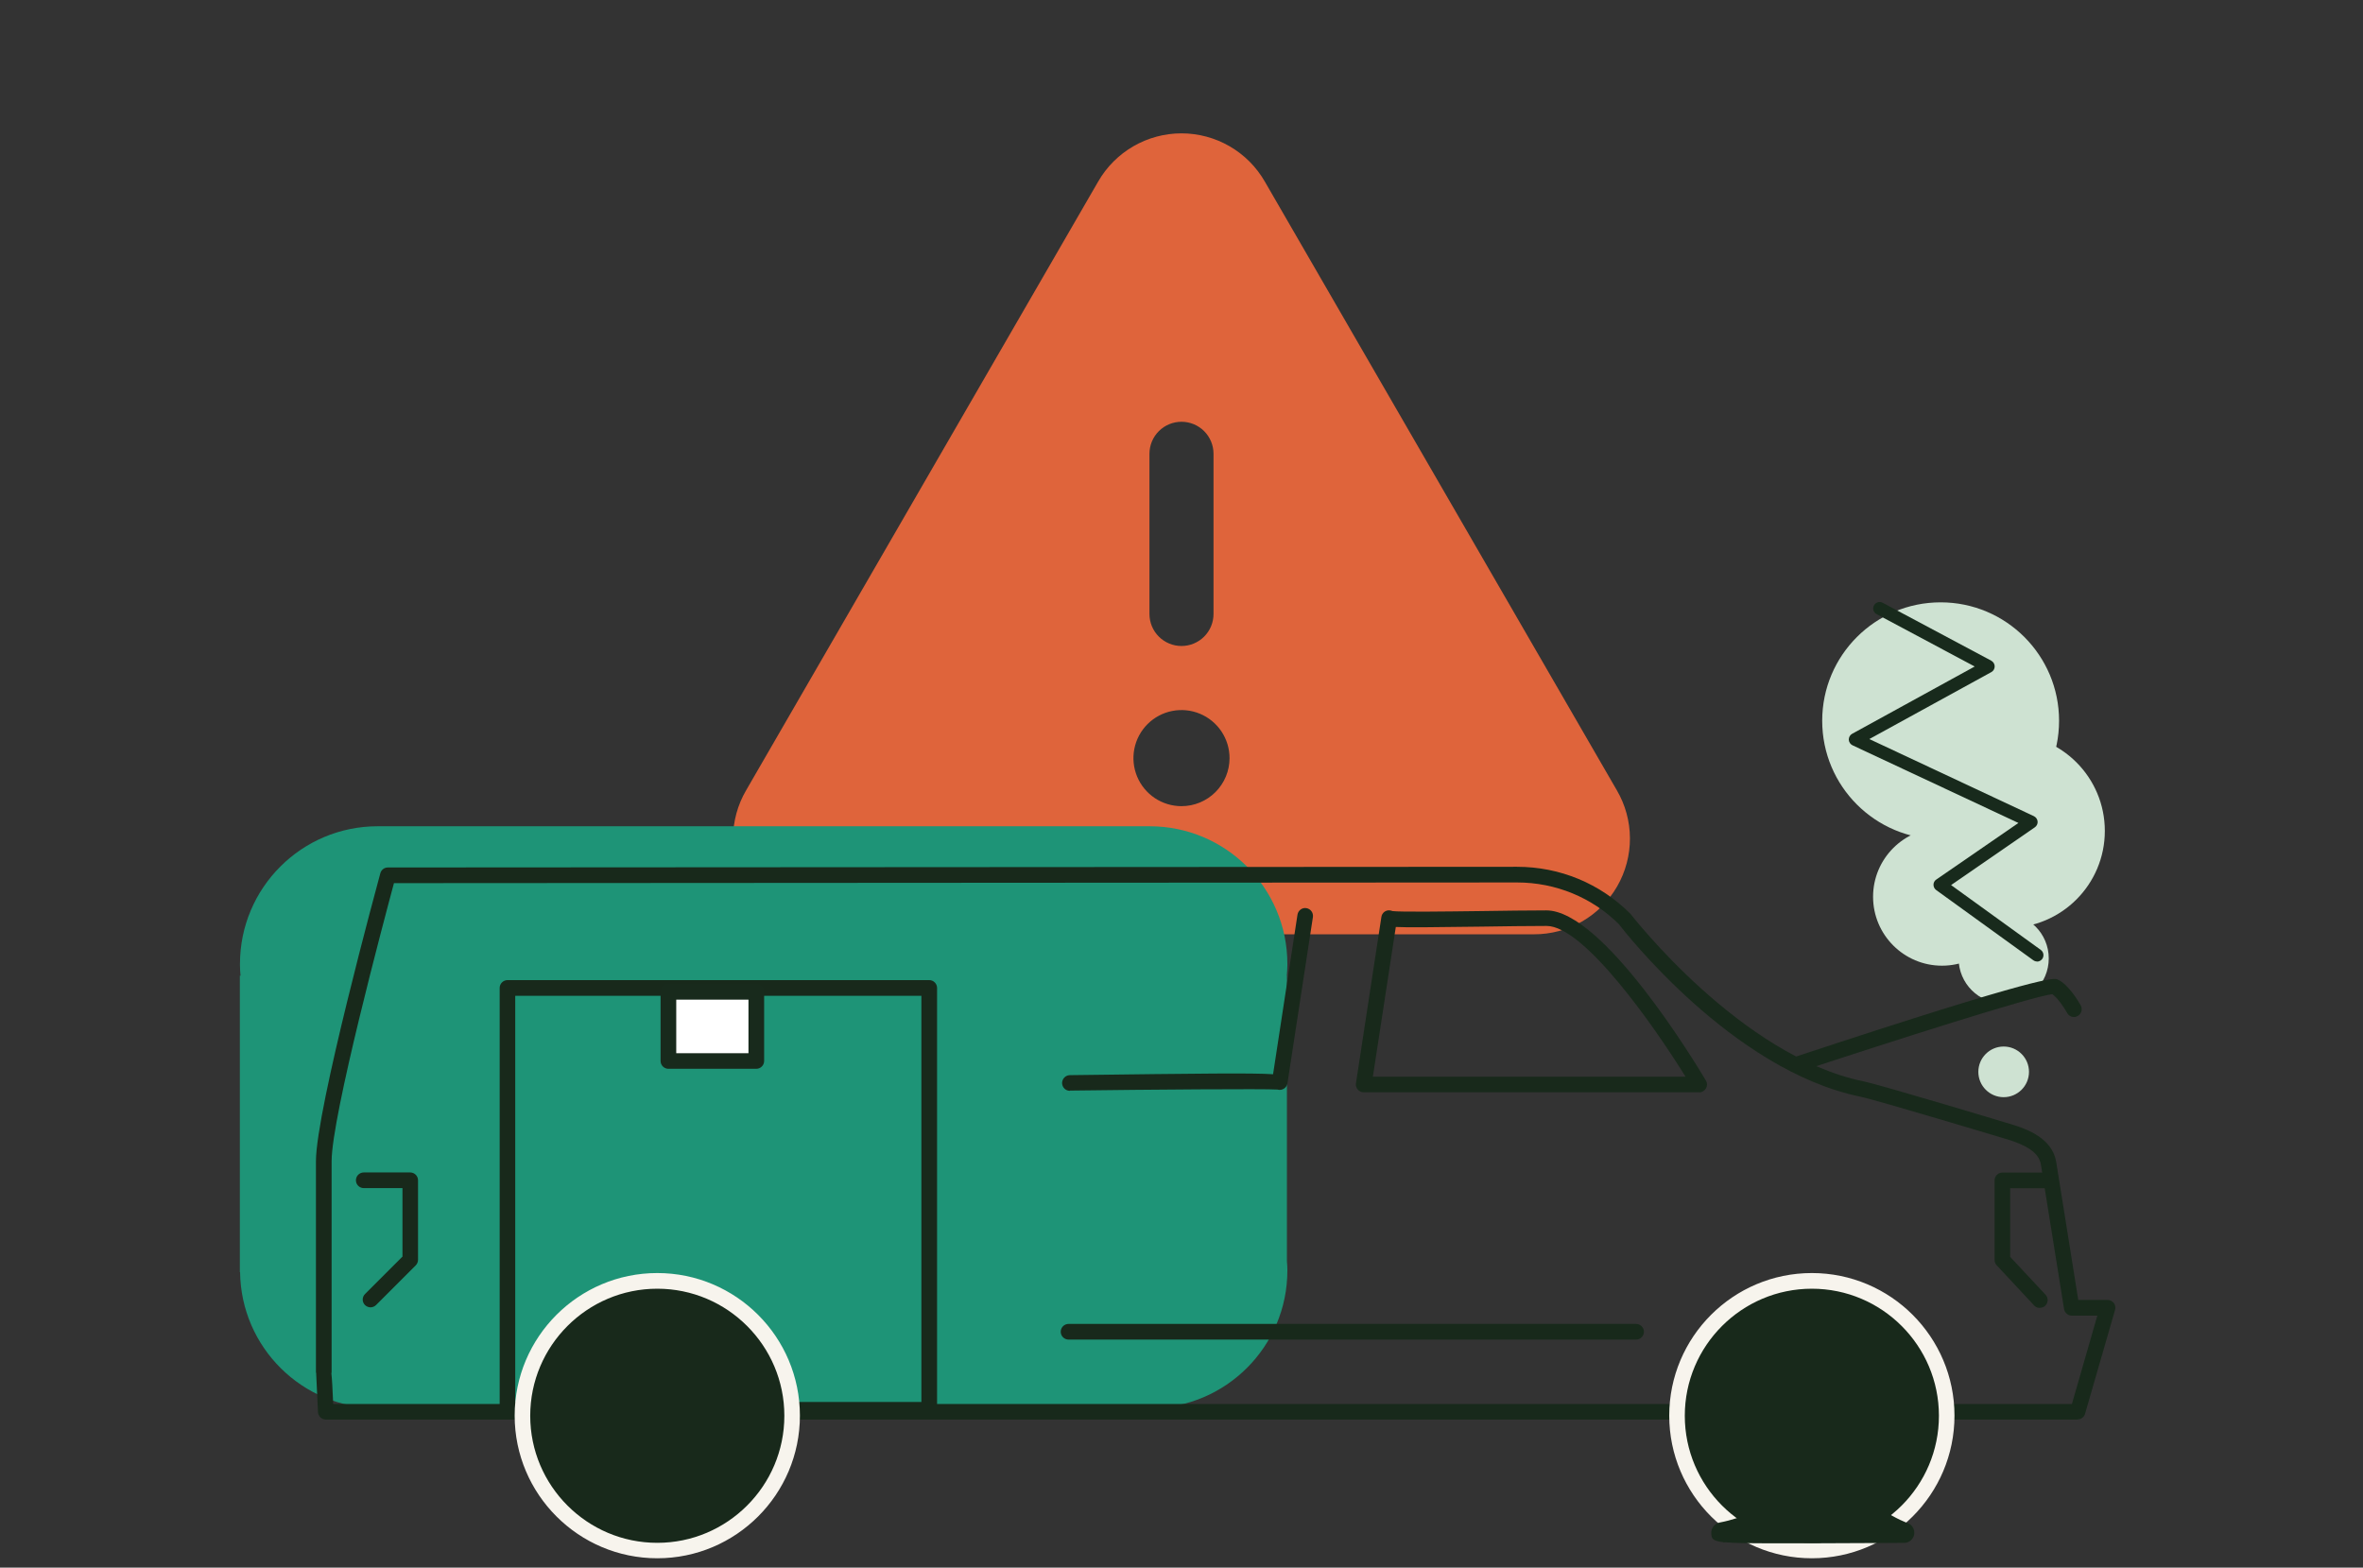<svg width="826" height="548" viewBox="0 0 826 548" fill="none" xmlns="http://www.w3.org/2000/svg">
<rect x="0" y="0" width="826" height="548" fill="#333333" stroke="none"/>
<g clip-path="url(#clip0_846_16890)">
<path d="M565.15 276.216L442.111 63.453C439.166 58.336 434.924 54.085 429.812 51.13C424.701 48.174 418.901 46.618 412.996 46.618C407.092 46.618 401.292 48.174 396.181 51.13C391.069 54.085 386.827 58.336 383.881 63.453L260.843 276.216C257.854 281.307 256.265 287.099 256.239 293.002C256.212 298.906 257.748 304.711 260.691 309.829C263.634 314.947 267.878 319.195 272.994 322.142C278.11 325.089 283.914 326.629 289.818 326.607H536.175C542.079 326.629 547.883 325.089 552.999 322.142C558.114 319.195 562.359 314.947 565.302 309.829C568.245 304.711 569.781 298.906 569.754 293.002C569.728 287.099 568.139 281.307 565.15 276.216ZM401.798 158.636C401.798 155.666 402.978 152.818 405.078 150.718C407.178 148.618 410.027 147.438 412.996 147.438C415.966 147.438 418.815 148.618 420.915 150.718C423.015 152.818 424.195 155.666 424.195 158.636V214.627C424.195 217.596 423.015 220.445 420.915 222.545C418.815 224.645 415.966 225.825 412.996 225.825C410.027 225.825 407.178 224.645 405.078 222.545C402.978 220.445 401.798 217.596 401.798 214.627V158.636ZM412.996 281.815C409.674 281.815 406.427 280.83 403.664 278.984C400.902 277.138 398.749 274.515 397.478 271.446C396.207 268.377 395.874 264.999 396.522 261.741C397.17 258.483 398.77 255.49 401.119 253.141C403.468 250.791 406.461 249.192 409.719 248.544C412.978 247.895 416.355 248.228 419.424 249.499C422.494 250.771 425.117 252.924 426.963 255.686C428.808 258.448 429.794 261.696 429.794 265.018C429.794 269.473 428.024 273.745 424.874 276.895C421.724 280.045 417.451 281.815 412.996 281.815Z" fill="#DF643B"/>
</g>
<path d="M678.36 293.363C701.225 293.363 719.76 274.828 719.76 251.964C719.76 229.1 701.225 210.564 678.36 210.564C655.496 210.564 636.961 229.1 636.961 251.964C636.961 274.828 655.496 293.363 678.36 293.363Z" fill="#CEE2D2"/>
<path d="M701.857 324.362C720.578 324.362 735.754 309.186 735.754 290.465C735.754 271.744 720.578 256.567 701.857 256.567C683.135 256.567 667.959 271.744 667.959 290.465C667.959 309.186 683.135 324.362 701.857 324.362Z" fill="#CEE2D2"/>
<path d="M678.838 337.58C692.144 337.58 702.931 326.792 702.931 313.486C702.931 300.18 692.144 289.393 678.838 289.393C665.531 289.393 654.744 300.18 654.744 313.486C654.744 326.792 665.531 337.58 678.838 337.58Z" fill="#CEE2D2"/>
<path d="M700.395 350.801C709.098 350.801 716.153 343.746 716.153 335.043C716.153 326.34 709.098 319.285 700.395 319.285C691.692 319.285 684.637 326.34 684.637 335.043C684.637 343.746 691.692 350.801 700.395 350.801Z" fill="#CEE2D2"/>
<path d="M700.392 383.544C705.281 383.544 709.244 379.581 709.244 374.692C709.244 369.804 705.281 365.841 700.392 365.841C695.504 365.841 691.541 369.804 691.541 374.692C691.541 379.581 695.504 383.544 700.392 383.544Z" fill="#CEE2D2"/>
<path d="M450.009 336.988C450.009 310.394 428.456 288.841 401.862 288.841H132.031C105.437 288.841 83.883 310.394 83.883 336.988V337.385C83.883 338.615 83.963 339.846 84.082 341.076H83.844V444.714H83.923C84.241 471.03 105.675 492.266 132.07 492.266H401.862C428.456 492.266 450.009 470.713 450.009 444.119V443.722C450.009 442.769 449.929 441.856 449.85 440.943V341.076H449.81C449.89 339.846 450.009 338.615 450.009 337.385V336.988Z" fill="#1E9477"/>
<path d="M726.272 496.233H113.893C112.424 496.233 111.233 495.082 111.154 493.613C110.955 489.128 110.638 482.023 110.519 480.118C110.519 479.959 110.439 479.76 110.439 479.562V405.932C110.439 387.991 132.032 308.645 132.945 305.271C133.263 304.08 134.334 303.247 135.565 303.247L530.269 303.009C545.273 303.009 559.364 308.844 569.922 319.442C570.557 320.196 608.384 369.097 651.253 377.988C657.643 379.298 702.496 392.833 704.401 393.429C708.37 394.778 717.42 397.835 718.77 406.249L726.47 454.436H736.711C737.584 454.436 738.378 454.833 738.894 455.508C739.41 456.183 739.569 457.096 739.331 457.89L728.852 494.209C728.534 495.36 727.462 496.193 726.232 496.193L726.272 496.233ZM116.512 490.795H724.247L733.139 459.914H724.208C722.858 459.914 721.747 458.922 721.509 457.612L713.411 407.123C712.697 402.558 707.616 400.296 702.774 398.628C702.377 398.509 656.333 384.617 650.181 383.347C605.328 374.059 567.461 325.118 565.874 323.054C556.546 313.766 543.804 308.486 530.309 308.486L137.708 308.725C134.295 321.426 115.917 390.253 115.917 405.932V479.443C115.917 479.681 115.917 479.879 115.838 480.078C116.076 482.182 116.235 485.476 116.473 490.755L116.512 490.795Z" fill="#18291B"/>
<path d="M633.348 542.033C659.369 542.033 680.463 520.939 680.463 494.918C680.463 468.897 659.369 447.803 633.348 447.803C607.327 447.803 586.232 468.897 586.232 494.918C586.232 520.939 607.327 542.033 633.348 542.033Z" fill="#18291B"/>
<path d="M633.346 544.732C605.879 544.732 583.492 522.385 583.492 494.878C583.492 467.371 605.839 445.024 633.346 445.024C660.853 445.024 683.2 467.371 683.2 494.878C683.2 522.385 660.853 544.732 633.346 544.732ZM633.346 450.502C608.856 450.502 588.93 470.428 588.93 494.918C588.93 519.409 608.856 539.334 633.346 539.334C657.837 539.334 677.762 519.409 677.762 494.918C677.762 470.428 657.837 450.502 633.346 450.502Z" fill="#F7F4ED"/>
<path d="M594.05 381.838H476.679C475.885 381.838 475.13 381.481 474.614 380.886C474.098 380.29 473.86 379.496 473.979 378.703L482.871 320.553C483.069 319.124 484.339 318.092 485.768 318.25C486.125 318.25 486.443 318.37 486.721 318.489C489.658 318.846 505.138 318.647 517.641 318.489C525.897 318.37 534.193 318.25 540.544 318.25C560.39 318.25 592.7 371.637 596.312 377.75C596.828 378.583 596.828 379.655 596.312 380.489C595.836 381.322 594.923 381.878 593.931 381.878L594.05 381.838ZM479.854 376.4H589.207C578.133 358.578 553.722 323.688 540.623 323.688C534.273 323.688 526.017 323.807 517.8 323.927C499.978 324.165 491.841 324.244 487.912 324.046L479.894 376.4H479.854Z" fill="#18291B"/>
<path d="M373.997 381.323C372.488 381.323 371.298 380.132 371.258 378.623C371.258 377.115 372.449 375.885 373.957 375.845C420.437 375.25 438.061 375.051 445.007 375.527L453.541 319.759C453.779 318.251 455.168 317.219 456.637 317.457C458.145 317.695 459.137 319.084 458.939 320.553L450.048 378.623C449.968 379.219 449.691 379.775 449.254 380.211C448.539 380.926 447.507 381.164 446.595 380.886C442.268 380.568 401.146 380.886 374.036 381.243L373.997 381.323Z" fill="#18291B"/>
<path d="M571.906 468.285H373.522C372.014 468.285 370.783 467.055 370.783 465.546C370.783 464.038 372.014 462.808 373.522 462.808H571.906C573.414 462.808 574.645 464.038 574.645 465.546C574.645 467.055 573.414 468.285 571.906 468.285Z" fill="#18291B"/>
<path d="M713.014 457.214C712.3 457.214 711.546 456.936 711.03 456.341L697.931 442.29C697.455 441.774 697.217 441.139 697.217 440.424V412.639C697.217 411.131 698.447 409.9 699.956 409.9H716.19C717.698 409.9 718.929 411.131 718.929 412.639C718.929 414.148 717.698 415.378 716.19 415.378H702.655V439.352L715.039 452.61C716.071 453.721 715.991 455.428 714.92 456.46C714.404 456.936 713.729 457.174 713.054 457.174L713.014 457.214Z" fill="#18291B"/>
<path d="M129.534 457.013C128.82 457.013 128.145 456.736 127.589 456.22C126.518 455.148 126.518 453.441 127.589 452.369L140.688 439.271V415.336H127.153C125.645 415.336 124.414 414.106 124.414 412.597C124.414 411.089 125.645 409.858 127.153 409.858H143.387C144.895 409.858 146.126 411.089 146.126 412.597V440.382C146.126 441.097 145.848 441.811 145.332 442.327L131.44 456.22C130.924 456.736 130.209 457.013 129.495 457.013H129.534Z" fill="#18291B"/>
<path d="M324.82 495.52H177.401C175.893 495.52 174.662 494.29 174.662 492.781V345.363C174.662 343.854 175.893 342.624 177.401 342.624H324.82C326.328 342.624 327.558 343.854 327.558 345.363V492.781C327.558 494.29 326.328 495.52 324.82 495.52ZM180.1 490.082H322.081V348.102H180.1V490.082Z" fill="#18291B"/>
<path d="M264.371 346.712H233.648V370.924H264.371V346.712Z" fill="white"/>
<path d="M264.369 373.624H233.647C232.139 373.624 230.908 372.393 230.908 370.885V346.672C230.908 345.164 232.139 343.934 233.647 343.934H264.369C265.877 343.934 267.108 345.164 267.108 346.672V370.885C267.108 372.393 265.877 373.624 264.369 373.624ZM236.386 368.186H261.63V349.451H236.386V368.186Z" fill="#182A1C"/>
<path d="M229.76 542.033C255.781 542.033 276.875 520.939 276.875 494.918C276.875 468.897 255.781 447.803 229.76 447.803C203.739 447.803 182.645 468.897 182.645 494.918C182.645 520.939 203.739 542.033 229.76 542.033Z" fill="#18291B"/>
<path d="M229.758 544.732C202.291 544.732 179.904 522.385 179.904 494.878C179.904 467.371 202.251 445.024 229.758 445.024C257.265 445.024 279.612 467.371 279.612 494.878C279.612 522.385 257.265 544.732 229.758 544.732ZM229.758 450.502C205.268 450.502 185.342 470.428 185.342 494.918C185.342 519.409 205.268 539.334 229.758 539.334C254.249 539.334 274.174 519.409 274.174 494.918C274.174 470.428 254.249 450.502 229.758 450.502Z" fill="#F7F4ED"/>
<path d="M628.666 374.653C627.515 374.653 626.443 373.939 626.086 372.787C625.609 371.359 626.403 369.811 627.832 369.334C714.958 340.557 718.054 341.907 719.205 342.383C723.095 344.09 726.667 350.282 727.342 351.472C728.056 352.782 727.58 354.449 726.27 355.164C724.96 355.918 723.293 355.442 722.579 354.092C721.388 351.949 719.006 348.575 717.379 347.543C710.83 348.178 660.46 364.254 629.579 374.455C629.301 374.534 629.023 374.574 628.705 374.574L628.666 374.653Z" fill="#18291B"/>
<path d="M712.061 336.112C711.584 336.112 711.148 335.954 710.751 335.676L676.813 311.146C676.218 310.709 675.861 310.034 675.861 309.28C675.861 308.566 676.218 307.851 676.853 307.454L705.551 287.687L647.56 260.538C646.806 260.18 646.29 259.426 646.25 258.553C646.25 257.719 646.687 256.926 647.401 256.529L690.269 232.991L655.975 214.692C654.863 214.097 654.466 212.748 655.062 211.636C655.657 210.525 657.007 210.128 658.118 210.723L696.064 230.966C696.779 231.363 697.255 232.118 697.255 232.951C697.255 233.785 696.818 234.539 696.104 234.936L653.434 258.354L710.949 285.306C711.664 285.663 712.18 286.338 712.259 287.171C712.338 287.965 711.941 288.759 711.306 289.196L682.013 309.399L713.37 332.064C714.363 332.778 714.601 334.207 713.886 335.2C713.45 335.795 712.775 336.152 712.061 336.152V336.112Z" fill="#182A1C"/>
<path d="M601.799 535.77C599.656 536.167 665.585 535.77 665.585 535.77C665.585 535.77 649.708 530.372 640.341 514.495C630.973 498.618 635.657 529.26 601.759 535.77H601.799Z" fill="#18291B"/>
<path d="M619.897 539.5C611.284 539.5 606.124 539.42 603.028 539.142C602.829 539.142 602.671 539.222 602.472 539.261V539.103V539.261V539.103C598.423 538.666 598.344 537.793 598.185 536.126C598.026 534.3 599.297 532.593 601.122 532.236C618.349 528.941 624.7 518.859 628.51 512.866C630.694 509.412 632.599 506.436 635.973 506.436H636.052C639.307 506.475 641.53 509.492 643.435 512.707C651.969 527.155 666.615 532.355 666.735 532.395C668.402 532.95 669.394 534.657 669.116 536.364C668.838 538.071 667.37 539.341 665.623 539.341C665.623 539.341 649.667 539.46 633.71 539.5C628.312 539.5 623.747 539.5 619.897 539.5ZM636.052 514.374C635.576 515.049 635.06 515.922 634.544 516.676C631.924 520.804 627.875 527.235 620.096 532.355C629.344 532.355 640.974 532.315 651.85 532.236C646.928 528.663 641.49 523.464 637.243 516.279C636.727 515.406 636.33 514.811 636.012 514.374H636.052Z" fill="#18291B"/>
<defs>
<clipPath id="clip0_846_16890">
<rect width="358.338" height="358.338" fill="white" transform="translate(233.83 13.06)"/>
</clipPath>
</defs>
</svg>
